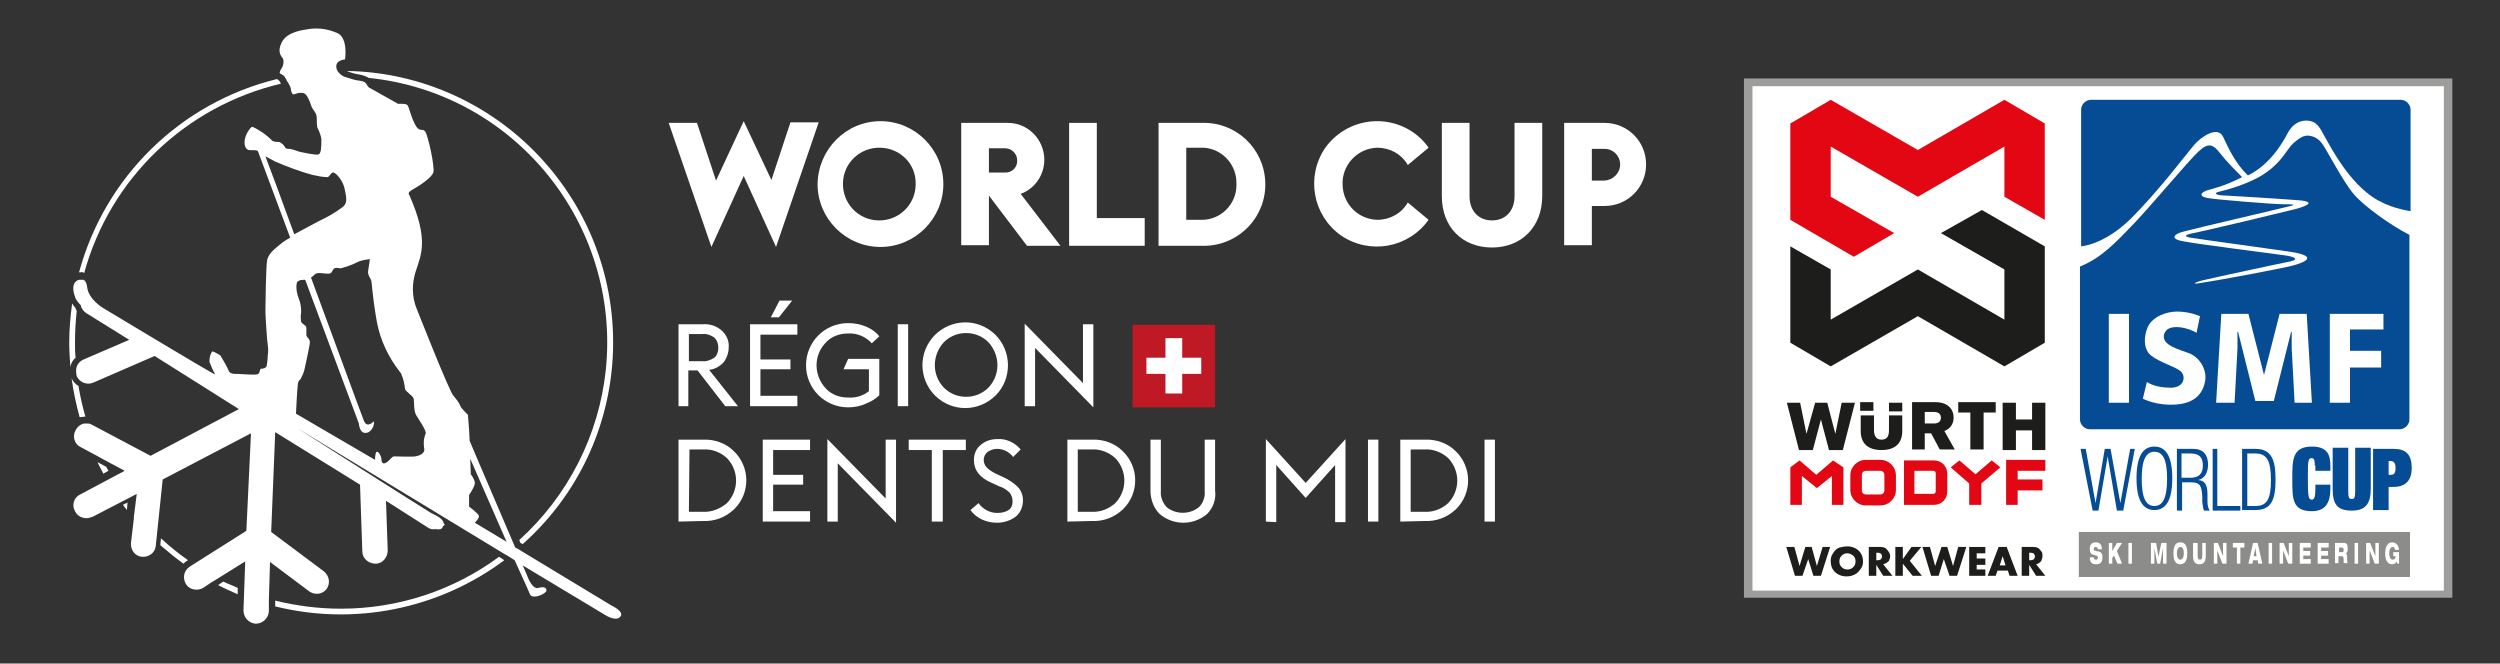 <!-- Generator: Adobe Illustrator 26.0.2, SVG Export Plug-In . SVG Version: 6.00 Build 0)  --><svg xmlns="http://www.w3.org/2000/svg" xmlns:xlink="http://www.w3.org/1999/xlink" id="Calque_1" x="0px" y="0px" viewBox="0 0 433.3 115" style="enable-background:new 0 0 433.3 115;" xml:space="preserve">
<rect x="0" y="0" width="433.3" height="115" fill="#333333" stroke="none"/>
<style type="text/css">
	.st0{fill:#FFFFFF;}
	.st1{fill:#BE1925;}
	.st2{clip-path:url(#SVGID_00000065040070974370366280000008786781872368598425_);fill:#FFFFFF;}
	.st3{clip-path:url(#SVGID_00000065040070974370366280000008786781872368598425_);}
	
		.st4{clip-path:url(#SVGID_00000049941793638492614630000011508462595548750727_);fill:none;stroke:#9D9D9C;stroke-width:1.474;stroke-miterlimit:10;}
	.st5{clip-path:url(#SVGID_00000065040070974370366280000008786781872368598425_);fill:#064C94;}
	.st6{clip-path:url(#SVGID_00000137092940493836870660000018029734871216324493_);fill:#064C94;}
	
		.st7{clip-path:url(#SVGID_00000137092940493836870660000018029734871216324493_);fill-rule:evenodd;clip-rule:evenodd;fill:#064C94;}
	.st8{clip-path:url(#SVGID_00000137092940493836870660000018029734871216324493_);fill:#8C8C8B;}
	.st9{clip-path:url(#SVGID_00000137092940493836870660000018029734871216324493_);fill:#FFFFFF;}
	.st10{clip-path:url(#SVGID_00000137092940493836870660000018029734871216324493_);fill:#E30613;}
	.st11{clip-path:url(#SVGID_00000137092940493836870660000018029734871216324493_);fill:#1D1D1B;}
</style>
<path class="st0" d="M120.8,21.3l3.3,10l4.8-10.3l4.8,10.2l3.3-10h4.9l-7.4,21.6l-5.6-12.3l-5.6,12.3l-7.4-21.5L120.8,21.3z"></path>
<path class="st0" d="M152.6,21c6,0,10.9,4.9,10.9,10.9s-4.9,10.9-10.9,10.9c-6,0-10.9-4.9-10.9-10.9l0,0  C141.8,25.9,146.6,21,152.6,21z M152.6,25.6c-3.5-0.1-6.4,2.6-6.5,6.1s2.6,6.4,6.1,6.5c3.5,0.1,6.4-2.6,6.5-6.1c0-0.1,0-0.1,0-0.2  C158.8,28.5,156.1,25.7,152.6,25.6C152.7,25.7,152.7,25.7,152.6,25.6L152.6,25.6z"></path>
<path class="st0" d="M171.4,33.9v8.6h-4.8V21.3h8.1c3.5,0,6.3,2.9,6.3,6.4c0,2.6-1.6,5-4.1,5.9l6.9,9H178L171.4,33.9L171.4,33.9z   M176.3,27.8c0-1.2-1-2.1-2.1-2.1c0,0-0.1,0-0.1,0h-2.7v4.2h2.7c1.2,0.1,2.2-0.8,2.2-2C176.3,27.8,176.3,27.8,176.3,27.8z"></path>
<path class="st0" d="M190.1,21.3v16.5h8.3v4.8h-13.1V21.3H190.1z"></path>
<path class="st0" d="M208.3,21.3c5.9-0.2,10.8,4.4,11,10.3c0.2,5.9-4.4,10.8-10.3,11c-0.2,0-0.4,0-0.7,0h-7.5V21.3H208.3z   M214.3,31.9c0.1-3.3-2.4-6.1-5.7-6.3c-0.1,0-0.2,0-0.3,0h-2.7v12.5h2.7c3.3,0,6-2.7,6-6C214.3,32.1,214.3,32,214.3,31.9z"></path>
<path class="st0" d="M238.7,21c3.5,0,6.9,1.7,8.9,4.6l-3.6,3c-1.1-1.9-3.1-3-5.3-3c-3.5,0.1-6.2,3.1-6,6.5c0.1,3.3,2.7,5.9,6,6  c2.2,0,4.2-1.1,5.3-3l3.6,3c-3.5,4.9-10.2,6.1-15.2,2.7c-4.9-3.5-6.1-10.2-2.7-15.2C231.8,22.7,235.1,21,238.7,21z"></path>
<path class="st0" d="M249.9,21.3h4.8V34c0,2.6,1.6,4.2,3.9,4.2s3.9-1.6,3.9-4.2V21.3h4.8v12.7c0,5.3-3.6,8.9-8.7,8.9  s-8.7-3.5-8.7-8.9L249.9,21.3z"></path>
<path class="st0" d="M278.1,21.3c4,0,7.2,3.2,7.2,7.2c0,4-3.2,7.2-7.2,7.2c0,0,0,0,0,0h-2.2v6.8h-4.8V21.3H278.1z M280.8,28.5  c0-1.5-1.2-2.7-2.7-2.7c0,0,0,0,0,0h-2.2v5.5h2.2C279.6,31.2,280.8,30,280.8,28.5L280.8,28.5z"></path>
<path class="st0" d="M117.6,70.4V56.2h4.2c1.2-0.1,2.4,0.3,3.3,1.1c0.8,0.7,1.3,1.8,1.2,2.9c0,0.9-0.3,1.8-0.8,2.5  c-0.7,0.8-1.6,1.3-2.6,1.4l5,6.3h-2.2l-4.8-6.2h-1.6v6.2L117.6,70.4z M119.4,62.6h2.3c0.7,0.1,1.5-0.2,2.1-0.6  c0.5-0.4,0.7-1.1,0.7-1.7c0-0.7-0.2-1.3-0.7-1.8c-0.6-0.4-1.3-0.7-2.1-0.6h-2.3V62.6z"></path>
<path class="st0" d="M138.2,56.2V58h-6.4v4.3h5.2V64h-5.2v4.6h6.4v1.8H130V56.2H138.2z M135.1,52.1l-1.5,2.9h1.4l2.3-2.9H135.1z"></path>
<path class="st0" d="M147,70.6c-4,0-7.3-3.2-7.3-7.3c0-4,3.2-7.3,7.3-7.3c0,0,0,0,0,0c1.1,0,2.1,0.2,3.1,0.6  c0.9,0.4,1.7,0.9,2.3,1.7l-1.3,1.2c-1-1.1-2.5-1.8-4.1-1.7c-1.5,0-2.9,0.5-3.9,1.6c-2.1,2.2-2.1,5.6,0,7.9c1,1.1,2.4,1.6,3.9,1.6  c1.3,0.1,2.6-0.3,3.6-1.1V64h-4.4l0.8-1.8h5.4v6.3c-0.6,0.6-1.4,1.1-2.2,1.4C149.2,70.4,148.1,70.6,147,70.6z"></path>
<path class="st0" d="M155.6,70.4V56.2h1.8v14.2L155.6,70.4z"></path>
<path class="st0" d="M172.6,68.5c-2.9,2.9-7.5,3-10.5,0.1c-2.9-2.9-3-7.5-0.1-10.5c2.9-2.9,7.5-3,10.5-0.1c1.4,1.4,2.2,3.3,2.2,5.3  C174.7,65.2,174,67.1,172.6,68.5z M163.6,67.2c2.1,2.1,5.6,2.1,7.7,0c2.1-2.2,2.1-5.6,0-7.9c-2.1-2.1-5.6-2.1-7.7,0  C161.5,61.6,161.5,65,163.6,67.2z"></path>
<path class="st0" d="M189.5,70.6l-10.1-10.3v10.1h-1.8V56.1l10.1,10.3V56.2h1.8V70.6z"></path>
<path class="st0" d="M117.6,90.4V76.2h4.2c2-0.1,4,0.6,5.4,2c2.8,2.7,2.9,7.2,0.1,10c0,0.1-0.1,0.1-0.1,0.1c-1.5,1.4-3.4,2.1-5.4,2  L117.6,90.4z M119.4,88.7h2.4c1.5,0.1,3-0.5,4.2-1.5c2.1-2.2,2.1-5.6,0-7.8c-1.1-1-2.6-1.6-4.1-1.5h-2.4L119.4,88.7z"></path>
<path class="st0" d="M132.2,90.4V76.2h8.2V78h-6.4v4.3h5.2V84h-5.2v4.6h6.4v1.8L132.2,90.4z"></path>
<path class="st0" d="M155.3,90.6l-10.1-10.3v10.1h-1.8V76.1l10.1,10.3V76.2h1.8L155.3,90.6z"></path>
<path class="st0" d="M161.5,90.4V78h-4v-1.8h9.9V78h-4v12.4H161.5z"></path>
<path class="st0" d="M172.8,90.6c-0.9,0-1.9-0.2-2.7-0.6c-0.8-0.4-1.4-0.9-1.9-1.6l1.4-1.2c0.7,1,1.9,1.7,3.2,1.7  c0.7,0,1.4-0.1,2-0.5c0.5-0.3,0.7-0.9,0.7-1.5c0-0.6-0.2-1.1-0.5-1.5c-0.5-0.5-1.1-0.9-1.8-1.1l-1.3-0.6c-2.1-0.9-3.1-2.2-3.1-4  c0-1,0.4-2,1.2-2.6c0.8-0.7,1.8-1,2.9-1c1.5-0.1,3,0.6,4,1.8l-1.3,1.3c-0.7-0.9-1.7-1.4-2.8-1.4c-0.6,0-1.1,0.2-1.6,0.5  c-0.4,0.3-0.7,0.8-0.7,1.4c0,0.5,0.2,1,0.5,1.3c0.5,0.5,1,0.8,1.6,1.1l1.3,0.6c0.9,0.4,1.8,1,2.5,1.7c0.6,0.6,0.9,1.5,0.9,2.3  c0,1.1-0.4,2.1-1.2,2.8C175.2,90.2,174,90.6,172.8,90.6z"></path>
<path class="st0" d="M185,90.4V76.2h4.2c2-0.1,4,0.6,5.4,2c2.8,2.7,2.9,7.2,0.1,10c0,0.1-0.1,0.1-0.1,0.1c-1.5,1.4-3.4,2.1-5.4,2  L185,90.4z M186.8,88.7h2.4c1.5,0.1,3-0.5,4.1-1.5c2.1-2.2,2.1-5.6,0-7.8c-1.1-1-2.6-1.6-4.1-1.5h-2.4V88.7z"></path>
<path class="st0" d="M209.2,89.1c-2.4,2-5.8,2-8.2,0c-1.1-1.1-1.6-2.6-1.6-4.1v-8.8h1.8v8.9c-0.1,1,0.3,2,1,2.8c1.6,1.3,4,1.3,5.6,0  c0.7-0.7,1.1-1.7,1-2.8v-8.9h1.8V85C210.8,86.5,210.3,88,209.2,89.1z"></path>
<path class="st0" d="M219.4,90.4V76.1l6.9,7.6l6.9-7.6v14.4h-1.8v-9.9l-5.1,5.7l-5.1-5.7v9.9L219.4,90.4z"></path>
<path class="st0" d="M237.1,90.4V76.2h1.8v14.2L237.1,90.4z"></path>
<path class="st0" d="M242.7,90.4V76.2h4.2c2-0.1,4,0.6,5.4,2c2.8,2.7,2.9,7.2,0.1,10c0,0.1-0.1,0.1-0.1,0.1c-1.5,1.4-3.4,2.1-5.4,2  L242.7,90.4z M244.5,88.7h2.4c1.5,0.1,3-0.5,4.1-1.5c2.1-2.2,2.1-5.6,0-7.8c-1.1-1-2.6-1.6-4.1-1.5h-2.4L244.5,88.7z"></path>
<path class="st0" d="M257.3,90.4V76.2h1.8v14.2L257.3,90.4z"></path>
<polygon class="st1" points="196.3,56.3 210.6,56.3 210.6,70.6 196.3,70.6 196.3,56.3 "></polygon>
<polygon class="st0" points="208.2,62 204.9,62 204.9,58.6 202,58.6 202,62 198.7,62 198.7,64.8 202,64.8 202,68.2 204.9,68.2   204.9,64.8 208.2,64.8 208.2,62 "></polygon>
<path class="st0" d="M18.4,80.9l-1.5-0.8c0.3,0.7,0.7,1.3,1,2l0.9-0.5L18.4,80.9z"></path>
<path class="st0" d="M14.8,72.2c-0.5-1.7-0.9-3.5-1.2-5.3c-0.5-0.3-1-0.8-1.2-1.4c0.3,2.3,0.8,4.6,1.4,6.8  C14.2,72.3,14.5,72.2,14.8,72.2z"></path>
<path class="st0" d="M13,59.4c0-1.8,0.1-3.7,0.3-5.5c-0.1-0.2-0.2-0.3-0.2-0.5c-0.2-0.2-0.4-0.5-0.6-0.8c-0.3,2.3-0.5,4.5-0.5,6.8  c0,1.4,0.1,2.8,0.2,4.2c0.1-0.6,0.4-1.2,0.9-1.6C13,61.1,13,60.2,13,59.4z"></path>
<path class="st0" d="M32.6,97.1c-1.6-1.1-3.2-2.4-4.7-3.8l-0.1,1v0.2c1.3,1.1,2.6,2.2,4,3.2c0.2-0.2,0.4-0.4,0.6-0.5L32.6,97.1z"></path>
<path class="st0" d="M59.1,105.5c-3.9,0-7.7-0.5-11.4-1.4v1c13.7,3.4,28.3,0.5,39.7-8l-0.9-0.6C78.5,102.4,68.9,105.5,59.1,105.5z"></path>
<path class="st0" d="M62.7,13c0.4,0.1,0.9,0.3,1.2,0.5c25.3,2.6,43.7,25.3,41.1,50.6c-1.2,11.3-6.5,21.8-15,29.5l0.2,0.5l0.4,0.2  C110,77,111.6,47.3,94.2,27.9c-8.7-9.7-21.1-15.4-34.1-15.6c0.7,0.3,1.4,0.5,2.1,0.6L62.7,13z"></path>
<path class="st0" d="M22,88.4l0.1-1.3l-0.8,0.4C21.5,87.8,21.8,88.1,22,88.4z"></path>
<path class="st0" d="M14.6,47.3c4.5-16.4,17.6-28.9,34.1-32.8c-0.1-0.2-0.2-0.3-0.2-0.4c-0.1-0.1-0.2-0.1-0.2-0.2  c-0.1-0.1-0.2-0.1-0.3-0.2c-16.7,4.1-29.8,16.9-34.3,33.5h0.3C14.2,47.1,14.4,47.2,14.6,47.3z"></path>
<path class="st0" d="M37.8,101.4c1.1,0.6,2.3,1.1,3.4,1.6v-1.1c-0.8-0.4-1.7-0.7-2.5-1.1L37.8,101.4z"></path>
<path class="st0" d="M105.9,104.9l-16.2-9.8l0,0l-0.4-0.2c-2.4-5.7-6.2-14.4-7.9-18.5l-0.1-1.9l-0.2-2.6c-0.4-0.4-0.8-0.8-1.2-1.3  c-0.3-0.8-0.8-1.4-1.3-2c-0.6-0.4-6.5-15.4-6.5-15.4c-0.7-1.9-0.7-4-0.1-6c1-3.1,2.4-5.6-1.1-13.5c0,0-0.4-0.3,0.7-0.9  s3.2-2,3.5-2.9s-0.9-6.4-1.4-7.1s-1,0.3-1.8-1.3s-1-3-1.3-3.3S69,18,69,18l-4.8-2.7c-0.3-0.1-0.5-0.4-0.6-0.6  c-0.2-0.4-0.5-0.6-1.2-0.7c-0.9-0.1-1.8-0.4-2.7-0.7l-0.4-0.2l0,0c-0.3-0.2-0.6-0.5-0.8-0.8l0,0c-0.1-0.2-0.2-0.4-0.2-0.6  c-0.2-1.3,1.5-1.4,1.5-1.4s0.6-3.8-1.4-4.6c-1.4-0.6-3-0.9-4.6-0.7c-1.4,0.2-4.1,0.5-5,2.4s0.2,2.5,0.3,2.9c0.1,0.5,0,1-0.2,1.4  c-0.3,0.4-0.5,0.9-0.4,1s0.7,0.3,0.9,0.7c0,0.1,0.1,0.2,0.2,0.3c0,0,0,0.1,0,0.1c0.3,0.5,0.6,0.9,0.8,1.5c0,0.3,0.1,0.7,0.3,1  c0.2,0.2,0.8-0.2,1.2-0.2s0.8-0.1,1.2,0.4c0.3,0.4,0.5,0.9,0.7,1.4c0.1,0.5,0.4,1,0.7,1.4c0.3,0.4,0.4,0.8,0.4,1.2  c0,0.5,0,1.1,0.1,1.6c0.3,0.6,0.6,1.3,0.7,2c0,0.7,0,1.3-0.1,2c-0.2,0.5-0.1,0.7-0.8,0.7c-1-0.1-2-0.3-2.9-0.5  c-0.6-0.2-1.1-0.4-1.7-0.5c-0.4,0-0.7,0-0.8-0.3c-0.2-0.4-0.6-0.7-1-0.9c-0.4,0-1.1,0-1.3-0.3c-0.5-0.5-1.1-1-1.7-1.4  c-0.5-0.3-1.5-1-1.8-0.9c-0.6,0.6-1.1,1.5-1.2,2.4c-0.1,1,0.3,1.5,0.7,1.6s1.3-0.1,1.6,0.2l5.6,15c-0.6,0.3-1.2,0.7-1.8,1.2  c-1.4,1.1-2,1.8-2.2,2.7s-0.3,7.9-0.3,8.8s0.3,5.4,0.4,5.8c0.1,0.7,0.1,1.3,0,2c0,0.6-0.1,1.2-0.2,1.8c-0.2,0.3-0.5,0.4-0.9,0.4  c-0.4,0-0.1,0.9-0.8,1s-3-0.1-3.3-0.1s-1.1,0.1-1.5-0.4c-0.4-1-1-1.9-1.5-2.8c-0.3-0.2-1.2-0.7-1.4-0.7c-0.4,0.5-0.5,1.2-0.5,1.8  c0.3,0.8,0.6,1.5,1,2.2c0,0.2-19.4-11.5-19.4-11.5s-2.6-1.5-2.8-3.7c-0.1-0.7-0.3-1-0.6-1.2l0,0h-0.1h-0.1H14c-0.1,0-0.2,0-0.3,0  c-0.1,0-0.2,0.1-0.3,0.1l0,0c-0.5,0.3-0.7,0.8-0.7,1.3c0,0.5,0.1,1,0.3,1.5v0.1l0,0c0.2,0.5,0.6,1,1,1.4c0.1,0.6,0.5,1.1,1,1.4  l7.4,4.6l-7.9,3.4c-0.9,0.4-1.4,1.2-1.3,2.2c0,0,0,0.1,0,0.1c0,0.2,0.1,0.4,0.1,0.6c0.5,1.1,1.8,1.6,2.9,1.1c0,0,0,0,0,0l10.6-4.6  l14.6,9.2l-15.3,8.1l-10.2-5.4c-0.3-0.2-0.6-0.2-0.9-0.2h-0.1c-0.1,0-0.2,0-0.3,0l0,0c-0.6,0.1-1.1,0.5-1.4,1c0,0-0.1,0.1-0.1,0.2  c-0.6,1-0.2,2.4,0.9,2.9c0,0,0,0,0,0l2.8,1.5l0.9,0.5l0,0l3.9,2.1l-7.7,4.1c-1.1,0.5-1.5,1.9-0.9,2.9c0,0,0,0,0,0  c0.5,1.1,1.9,1.5,2.9,1c0,0,0,0,0.1,0l5-2.6l0,0l0.6-0.3l2.1-1.1l-0.5,4v0.3l0,0l-0.5,4.2c-0.1,1.2,0.7,2.3,1.9,2.4  c1.2,0.1,2.3-0.7,2.4-1.9c0,0,0,0,0,0l0,0l1.2-11.5l15.3-8L42.7,92l-9.8,6.2c-0.3,0.2-0.5,0.4-0.7,0.7c-0.6,1-0.3,2.4,0.7,3  c0.7,0.4,1.6,0.4,2.3,0l1.5-1l0,0l1-0.6l0,0l4.8-3l-0.3,8.5c0,1.2,0.9,2.2,2.1,2.3c1.2,0,2.2-0.9,2.3-2.1v-1.2l0,0V104l0.2-6.6  l6.8,5.1c1,0.7,2.3,0.5,3-0.4c0.7-1,0.5-2.3-0.5-3.1L47,92.2l0.7-17.3L62.4,84l0.4,11.6c0,1.2,1.1,2.1,2.3,2.1  c1.2,0,2.1-1.1,2.1-2.3l-0.3-8.6l7.2,4.6c0.4,0.3,0.9,0.4,1.4,0.3c0.5,0.1,1,0.1,1.2-0.3c0-0.1,0.1-0.2,0.1-0.2  c0.1-0.1,0.2-0.2,0.3-0.3l-0.2-0.2c-0.1-0.8-1.2-1.3-2.2-1.8c-1.2-0.7-23.2-14.7-23.2-14.7L87.4,96l0.7,0.4l0,0l1.1,0.7  c1.5,3.3,2.6,5.7,2.7,6c0.6,0.8,2.7-0.2,2.8-0.7s-0.4-0.8-1.4-0.5s-1.8-1.8-1.8-1.8s-0.3-0.8-0.9-2.1l14.3,8.6c0,0,1.7,1.1,2.5,0.4  S107.1,105.5,105.9,104.9z M51,40.6c-2.2-6-4.1-11.2-5-13.5l1.7,0.9c2.1,0.9,4.2,1.7,6.4,2.3c0.9,0.2,1.8,0.4,2.7,0.4  c0.4-0.2,0.5-0.7,0.9-0.8s1.7,1.3,2,2.7s0.6,2.5-0.2,3.2c-1.3,1-2.7,1.8-4.2,2.5C54.8,38.6,52.8,39.6,51,40.6z M73.5,77.6  c0.3,1.1-1,1.4-1.5,1.5s-3.3,0-3.7,0s-0.7,0.7-1.4,1.1s-0.8-0.3-0.8-0.7s-0.5-1.3-0.8-1.2S65,79.7,65,79.7l-13.7-8  c0,0,0.2-4.3,0.3-4.8c0-0.5,0.1-0.9,0.5-1.2c0.3-0.6,0.6-1.2,0.7-1.8c0,0,0.8-3.6,0.9-4.4s-0.5-0.9-0.6-1.4c0-0.4,0-0.9,0-1.3  c0-0.4-0.8-0.7-0.9-1c-0.1-0.6-0.1-1.1,0-1.7c0-0.8-0.1-1.6-0.4-2.3c-0.3-0.8-0.5-1.6-0.4-2.5c0-0.6,0.6-0.8,1.2-0.8h0.3l9.3,24.9  c0,0,0.1,2.2,1.7,1.5c0.6-0.4,1-1.1,0.9-1.9c0,0-1.1,1.3-1.7,0c-0.3-0.7-4.8-13-9.2-24.9c0.2-0.1,0.4-0.3,0.5-0.4  c0.5-0.5,0.9-0.4,1.9-0.3s1.1,0,1.4-0.6s0.9-0.3,1.4-0.3c1-0.3,2-0.6,2.9-1.1c0.7-0.3,1.4-0.4,2.1-0.5c0,0-0.2,1.6-0.3,2.1  s0.3,1.1,0.5,1.5s0.1,2,1,7.2c0.6,3.3,2.1,6.4,4.2,9c0.4,0.9,0.6,1.8,0.7,2.7c0,0.4,1.4,1.2,1.5,1.7s0,2.1,0.4,2.8s1.7,2.5,1.7,3.2  C73.4,76,73.4,76.8,73.5,77.6L73.5,77.6z M81.3,87.8v-2c0,0,1.1-1.6,1-2.2c-0.1-0.5-0.4-1-0.7-1.4l-0.1-2.7  c1.7,3.9,4.2,9.6,6.3,14.4l-5.5-3.3c0,0,0.8-0.8,0.7-1.2S81.3,87.8,81.3,87.8L81.3,87.8z"></path>
<g>
	<g>
		<defs>
			<rect id="SVGID_1_" x="302" y="13.6" width="123.3" height="90"></rect>
		</defs>
		<clipPath id="SVGID_00000155105882494223102320000017871759681012056248_">
			<use xlink:href="#SVGID_1_" style="overflow:visible;"></use>
		</clipPath>
		
			<rect x="303" y="14.2" style="clip-path:url(#SVGID_00000155105882494223102320000017871759681012056248_);fill:#FFFFFF;" width="121.3" height="88.9"></rect>
		<g style="clip-path:url(#SVGID_00000155105882494223102320000017871759681012056248_);">
			<defs>
				<rect id="SVGID_00000003071409827957451360000004825873848090991264_" x="302" y="13.6" width="123.3" height="90"></rect>
			</defs>
			<clipPath id="SVGID_00000168827307814448734890000011841622777661778053_">
				<use xlink:href="#SVGID_00000003071409827957451360000004825873848090991264_" style="overflow:visible;"></use>
			</clipPath>
			
				<rect x="303" y="14.2" style="clip-path:url(#SVGID_00000168827307814448734890000011841622777661778053_);fill:none;stroke:#9D9D9C;stroke-width:1.474;stroke-miterlimit:10;" width="121.3" height="88.9"></rect>
		</g>
		<polygon style="clip-path:url(#SVGID_00000155105882494223102320000017871759681012056248_);fill:#064C94;" points="360.6,77.8     361.5,77.8 363.2,87.2 363.2,87.2 364.8,77.8 365.8,77.8 367.5,87.2 367.5,87.2 369.2,77.8 370,77.8 368,88.5 366.9,88.5     365.3,79.1 365.3,79.1 363.7,88.5 362.7,88.5   "></polygon>
		<g style="clip-path:url(#SVGID_00000155105882494223102320000017871759681012056248_);">
			<defs>
				<rect id="SVGID_00000085213383918505010570000013672061915747507366_" x="302" y="13.6" width="123.3" height="90"></rect>
			</defs>
			<clipPath id="SVGID_00000031185584186680183770000012628883172030610081_">
				<use xlink:href="#SVGID_00000085213383918505010570000013672061915747507366_" style="overflow:visible;"></use>
			</clipPath>
			<path style="clip-path:url(#SVGID_00000031185584186680183770000012628883172030610081_);fill:#064C94;" d="M373.4,77.4     c2,0,3.1,1.7,3.1,5.5c0,3.8-1.1,5.5-3.1,5.5s-3.1-1.7-3.1-5.5C370.3,79.1,371.4,77.4,373.4,77.4 M373.4,87.7     c1.4,0,2.2-1.3,2.2-4.7c0-3.5-0.8-4.7-2.2-4.7s-2.2,1.3-2.2,4.7C371.2,86.4,372,87.7,373.4,87.7"></path>
			<path style="clip-path:url(#SVGID_00000031185584186680183770000012628883172030610081_);fill:#064C94;" d="M377.3,77.8h2.9     c1.6,0,2.5,1,2.5,2.7c0,1.3-0.5,2.4-1.7,2.7v0c1.2,0.1,1.6,0.9,1.6,2.5l0,1.2c0,0.6,0.1,1.2,0.4,1.6h-1c-0.2-0.4-0.2-0.9-0.3-1.5     l0-0.9c-0.1-1.9-0.4-2.5-1.9-2.5h-1.6v4.9h-0.9V77.8z M378.2,82.8h1.5c1.4,0,2.1-0.7,2.1-2.1c0-1.3-0.5-2.1-2.1-2.1h-1.6V82.8z"></path>
			<polygon style="clip-path:url(#SVGID_00000031185584186680183770000012628883172030610081_);fill:#064C94;" points="383.5,77.8      384.3,77.8 384.3,87.7 388.3,87.7 388.3,88.5 383.5,88.5    "></polygon>
			<path style="clip-path:url(#SVGID_00000031185584186680183770000012628883172030610081_);fill:#064C94;" d="M388.6,77.8h2.3     c2.8,0,3.5,1.9,3.5,5.3c0,3.5-0.7,5.3-3.5,5.3h-2.3V77.8z M389.5,87.7h1.4c1.9,0,2.7-1,2.7-4.5c0-3.5-0.8-4.6-2.7-4.6h-1.4V87.7z     "></path>
			<path style="clip-path:url(#SVGID_00000031185584186680183770000012628883172030610081_);fill:#064C94;" d="M401.2,80.7     c0-0.5,0-1.3-0.5-1.3c-0.7,0-0.7,0.5-0.7,3.6c0,3.1,0.1,3.6,0.7,3.6c0.4,0,0.6-0.5,0.6-1.8v-0.8h2.6v0.7c0,2.5-0.9,3.9-3.2,3.9     c-3.4,0-3.4-2.1-3.4-5.6c0-3.3,0-5.6,3.4-5.6c2.9,0,3.2,1.7,3.2,3.4v0.8h-2.6V80.7z"></path>
			<path style="clip-path:url(#SVGID_00000031185584186680183770000012628883172030610081_);fill:#064C94;" d="M408.2,77.6h2.7v7.1     c0,2.6-0.9,3.8-3.3,3.8c-2.6,0-3.3-1.2-3.3-3.8v-7.1h2.7v7.6c0,0.9,0.1,1.3,0.6,1.3s0.6-0.4,0.6-1.3V77.6z"></path>
			<path style="clip-path:url(#SVGID_00000031185584186680183770000012628883172030610081_);fill:#064C94;" d="M411.3,77.8h3.6     c2.1,0,3.1,1,3.1,3.3c0,2.4-1.3,3.3-3.2,3.3H414v4h-2.7V77.8z M414,82.3h0.3c0.5,0,0.9-0.1,0.9-1.2c0-0.7-0.2-1.2-0.9-1.2H414     V82.3z"></path>
			
				<path style="clip-path:url(#SVGID_00000031185584186680183770000012628883172030610081_);fill-rule:evenodd;clip-rule:evenodd;fill:#064C94;" d="     M369,38.2c5.1-5,10-11.6,11.3-13.1c1.3-1.5,4.1-3.3,5-1.4c0.9,1.9,2.1,4.6,4.3,6.7c0.2-0.1,0.4-0.2,0.6-0.3     c3.9-2.2,5.9-6.3,6.4-7.2c0.5-0.9,1.5-2,3.1-2c1.6,0,2.2,0.9,2.9,2.2c0.8,1.3,3.4,6.8,7.5,10.2c2.7,2.3,5.9,3,7.7,3.3V19     c0-0.9-0.8-1.7-1.7-1.7h-53.7c-0.9,0-1.7,0.8-1.7,1.7v23.7C362.4,42.5,365.5,41.5,369,38.2"></path>
			
				<path style="clip-path:url(#SVGID_00000031185584186680183770000012628883172030610081_);fill-rule:evenodd;clip-rule:evenodd;fill:#064C94;" d="     M408,33.7c-2-2.3-4.9-8.1-5.6-8.9c-0.7-0.9-1.5-1.2-2.3-1.3c-0.9,0-1.4,0.3-2.6,1.3c-1.1,1-1.9,3.1-4.6,5c-2.7,2-6.9,3.1-8.2,3.4     c-1.3,0.3-0.5,0.7,1.2,0.7c1.7,0.1,8.5,0.5,12.4,0.8c3.9,0.3,0.5,1.3-0.7,1.6c-1.1,0.3-16.2,3.9-17.9,4.2     c-1.7,0.4-0.4,0.7,0.7,0.8c1.1,0.2,10.8,1.5,16.3,2.3c5.5,0.8,2.6,1.9,0.8,2.4c-1.8,0.5-13.6,2.7-15.8,3c-2.2,0.4-1.2-0.1,0-0.4     c1.2-0.3,13.7-3,15.3-3.3c1.6-0.4,0.5-0.8-0.7-1c-1.2-0.2-15.7-2-18-2.5c-2.3-0.4-1.5-1.3,0.3-1.7c1.8-0.5,17.3-4.1,18.4-4.4     c1.2-0.3-0.1-0.3-1.4-0.3c-1.3,0-11.7-0.8-13.1-1.1c-1.4-0.3-1.1-0.9,0-1.3c1-0.3,3-0.7,6.1-2.3c-0.8-0.8-2.7-2.7-3.7-4     c-1.3-1.7-2.1-2.1-3.9-0.4c-1.8,1.7-7.7,8.8-11.1,12.4c-3.1,3.2-5.5,5.9-9.4,7.5v26.5c0,0.9,0.8,1.7,1.7,1.7h53.7     c0.9,0,1.7-0.8,1.7-1.7v-32C414.4,39.1,409.7,35.7,408,33.7 M369,69.8h-3.5V54.4h3.5V69.8z M382.2,66c-0.3,1.8-1.4,3.8-4.9,4.1     c-3.5,0.3-5.9-1-5.9-1l0.7-2.9c0,0,1.3,1,4.1,1c2.5,0,2.7-2.1,1.7-2.9c-1-0.8-3.6-1.5-5.1-2.7c-1.6-1.3-1.1-4.1-0.3-5.4     c0.9-1.3,2.8-2.2,4.9-2.2c2.1,0,3.9,0.8,3.9,0.8l-0.6,2.9c-1.1-0.8-5-1.9-5.6,0.2c-0.6,2,2.8,2.7,4.5,3.4     C381.4,62.1,382.5,64.2,382.2,66 M397.7,69.8l-0.5-9.4v-2.9h-0.1l-3,12h-3.2l-3-12h-0.1v2.9l-0.5,9.4h-3.2l0.9-15.4h4.7l2.7,10.6     l2.7-10.6h4.7l0.9,15.4H397.7z M413.1,57.1h-5.8v3.7h5.4v2.9h-5.4v6.1h-3.5V54.4h9.3V57.1z"></path>
			
				<rect x="360.3" y="92.2" style="clip-path:url(#SVGID_00000031185584186680183770000012628883172030610081_);fill:#8C8C8B;" width="57.4" height="7.8"></rect>
			<path style="clip-path:url(#SVGID_00000031185584186680183770000012628883172030610081_);fill:#FFFFFF;" d="M363.6,95.2     c0-0.2-0.1-0.4-0.4-0.4c-0.2,0-0.3,0.1-0.3,0.4c0,0.1,0,0.2,0.1,0.2c0.2,0.1,0.6,0.2,0.8,0.2c0.4,0.1,0.6,0.4,0.6,1     c0,1.2-0.8,1.2-1.1,1.2c-0.6,0-1.1-0.2-1.1-1.2h0.7c0,0.3,0.1,0.4,0.4,0.4c0.2,0,0.3-0.1,0.3-0.4c0-0.2-0.1-0.3-0.3-0.3l-0.6-0.2     c-0.4-0.1-0.5-0.5-0.5-1c0-0.5,0.2-1.1,1-1.1c0.7,0,1.1,0.3,1.1,1.2H363.6z"></path>
			<polygon style="clip-path:url(#SVGID_00000031185584186680183770000012628883172030610081_);fill:#FFFFFF;" points="365.5,94.1      366.1,94.1 366.1,95.5 366.9,94.1 367.8,94.1 366.9,95.5 367.8,97.7 367,97.7 366.4,96.3 366.1,96.7 366.1,97.7 365.5,97.7         "></polygon>
			
				<rect x="368.9" y="94.1" style="clip-path:url(#SVGID_00000031185584186680183770000012628883172030610081_);fill:#FFFFFF;" width="0.6" height="3.6"></rect>
			<polygon style="clip-path:url(#SVGID_00000031185584186680183770000012628883172030610081_);fill:#FFFFFF;" points="372.8,94.1      373.7,94.1 374.1,96.5 374.1,96.5 374.6,94.1 375.5,94.1 375.5,97.7 374.9,97.7 374.9,95 374.9,95 374.4,97.7 373.9,97.7      373.4,95 373.4,95 373.4,97.7 372.8,97.7    "></polygon>
			<path style="clip-path:url(#SVGID_00000031185584186680183770000012628883172030610081_);fill:#FFFFFF;" d="M377.9,94     c0.7,0,1.2,0.4,1.2,1.9c0,1.5-0.6,1.9-1.2,1.9c-0.7,0-1.2-0.4-1.2-1.9C376.7,94.4,377.2,94,377.9,94 M377.9,97     c0.3,0,0.6-0.3,0.6-1.1c0-0.7-0.2-1.1-0.6-1.1c-0.3,0-0.6,0.4-0.6,1.1C377.3,96.7,377.6,97,377.9,97"></path>
			<path style="clip-path:url(#SVGID_00000031185584186680183770000012628883172030610081_);fill:#FFFFFF;" d="M380.3,94.1h0.6v2.1     c0,0.6,0.1,0.8,0.4,0.8c0.3,0,0.4-0.2,0.4-0.8v-2.1h0.6v2.3c0,1-0.4,1.4-1.1,1.4c-0.7,0-1.1-0.4-1.1-1.4V94.1z"></path>
			<polygon style="clip-path:url(#SVGID_00000031185584186680183770000012628883172030610081_);fill:#FFFFFF;" points="383.7,94.1      384.4,94.1 385.3,96.4 385.3,96.4 385.3,94.1 385.9,94.1 385.9,97.7 385.2,97.7 384.3,95.4 384.3,95.4 384.3,97.7 383.7,97.7         "></polygon>
			<polygon style="clip-path:url(#SVGID_00000031185584186680183770000012628883172030610081_);fill:#FFFFFF;" points="387,94.1      389,94.1 389,94.9 388.3,94.9 388.3,97.7 387.7,97.7 387.7,94.9 387,94.9    "></polygon>
			<path style="clip-path:url(#SVGID_00000031185584186680183770000012628883172030610081_);fill:#FFFFFF;" d="M390.5,94.1h0.8     l0.8,3.6h-0.7l-0.1-0.6h-0.8l-0.1,0.6h-0.7L390.5,94.1z M390.9,95L390.9,95l-0.3,1.4h0.5L390.9,95z"></path>
			
				<rect x="393.2" y="94.1" style="clip-path:url(#SVGID_00000031185584186680183770000012628883172030610081_);fill:#FFFFFF;" width="0.6" height="3.6"></rect>
			<polygon style="clip-path:url(#SVGID_00000031185584186680183770000012628883172030610081_);fill:#FFFFFF;" points="395.1,94.1      395.8,94.1 396.7,96.4 396.7,96.4 396.7,94.1 397.3,94.1 397.3,97.7 396.6,97.7 395.7,95.4 395.7,95.4 395.7,97.7 395.1,97.7         "></polygon>
			<polygon style="clip-path:url(#SVGID_00000031185584186680183770000012628883172030610081_);fill:#FFFFFF;" points="398.6,94.1      400.5,94.1 400.5,94.9 399.2,94.9 399.2,95.5 400.4,95.5 400.4,96.3 399.2,96.3 399.2,96.9 400.5,96.9 400.5,97.7 398.6,97.7         "></polygon>
			<polygon style="clip-path:url(#SVGID_00000031185584186680183770000012628883172030610081_);fill:#FFFFFF;" points="401.7,94.1      403.6,94.1 403.6,94.9 402.3,94.9 402.3,95.5 403.5,95.5 403.5,96.3 402.3,96.3 402.3,96.9 403.6,96.9 403.6,97.7 401.7,97.7         "></polygon>
			<path style="clip-path:url(#SVGID_00000031185584186680183770000012628883172030610081_);fill:#FFFFFF;" d="M404.8,94.1h1.5     c0.5,0,0.6,0.4,0.6,1c0,0.5-0.1,0.7-0.3,0.8v0c0.1,0.1,0.2,0.3,0.2,0.6c0,0.7,0,0.9,0.1,1.1h-0.7c0-0.2,0-0.4,0-0.5     c0-0.6-0.1-0.7-0.3-0.7h-0.6v1.2h-0.6V94.1z M405.4,95.7h0.6c0.2,0,0.2-0.2,0.2-0.4c0-0.2-0.1-0.4-0.2-0.4h-0.6V95.7z"></path>
			
				<rect x="408.1" y="94.1" style="clip-path:url(#SVGID_00000031185584186680183770000012628883172030610081_);fill:#FFFFFF;" width="0.6" height="3.6"></rect>
			<polygon style="clip-path:url(#SVGID_00000031185584186680183770000012628883172030610081_);fill:#FFFFFF;" points="410.1,94.1      410.8,94.1 411.7,96.4 411.7,96.4 411.7,94.1 412.3,94.1 412.3,97.7 411.6,97.7 410.7,95.4 410.7,95.4 410.7,97.7 410.1,97.7         "></polygon>
			<path style="clip-path:url(#SVGID_00000031185584186680183770000012628883172030610081_);fill:#FFFFFF;" d="M414.8,95.7h1v2h-0.3     l-0.1-0.4c-0.1,0.2-0.3,0.5-0.8,0.5c-0.8,0-1.2-0.7-1.2-1.9c0-1.1,0.4-1.9,1.2-1.9c0.5,0,1.1,0.3,1.2,1.3h-0.7     c0-0.3-0.2-0.5-0.4-0.5c-0.4,0-0.6,0.5-0.6,1.1c0,0.6,0.2,1.1,0.6,1.1c0.3,0,0.5-0.2,0.5-0.6h-0.4V95.7z"></path>
			<polygon style="clip-path:url(#SVGID_00000031185584186680183770000012628883172030610081_);fill:#E30613;" points="354.4,38.1      354.4,21.4 347.4,17.3 332.4,26 317.3,17.3 310.3,21.4 310.3,38.1 321.3,44.5 328.3,40.4 317.3,34.1 317.3,25.4 332.4,34.1      347.4,25.4 347.4,34.1    "></polygon>
			<polygon style="clip-path:url(#SVGID_00000031185584186680183770000012628883172030610081_);fill:#1D1D1B;" points="310.3,42.7      310.3,59.4 317.3,63.5 332.4,54.8 347.4,63.5 354.4,59.4 354.4,42.7 343.5,36.4 336.4,40.4 347.4,46.7 347.4,55.4 332.4,46.7      317.3,55.4 317.3,46.7    "></polygon>
			<path style="clip-path:url(#SVGID_00000031185584186680183770000012628883172030610081_);fill:#1D1D1B;" d="M329.7,72v2.7     c0,2.1-1.2,3.3-3.6,3.3c-2.4,0-3.6-1.2-3.6-3.3V72h2.3v2.6c0,1.2,0.6,1.6,1.3,1.6c0.8,0,1.3-0.4,1.3-1.6V72H329.7z M324.7,69.7     h-2.3v1.5h2.3V69.7z M327.4,71.3h2.3v-1.5h-2.3V71.3z M313.1,75.2l-1.1-5.4h-2.3l2.1,8.2h2.4l1.4-5.3l1.4,5.3h2.4l2.1-8.2h-2.3     l-1.1,5.4l-1.4-5.4h-2.1L313.1,75.2z M352.2,72.7h-2.8v-2.9h-2.3v8.2h2.3v-3.4h2.8v3.4h2.3v-8.2h-2.3V72.7z M341.5,71.5v6.4h2.3     v-6.4h2.1v-1.8h-6.5v1.8H341.5z M338.8,77.9h-2.6l-1.5-2.8h-1.1v2.8h-2.2v-8.2h4c2.1,0,3.2,1.1,3.2,2.7c0,1.1-0.6,1.9-1.6,2.3     L338.8,77.9z M336.4,72.4c0-0.6-0.4-1-1.2-1h-1.6v2h1.6C336,73.4,336.4,73,336.4,72.4"></path>
			<path style="clip-path:url(#SVGID_00000031185584186680183770000012628883172030610081_);fill:#E30613;" d="M317.7,79.8     L317.7,79.8L317.7,79.8l-2.9,2.5l-2.9-2.5l0,0v0l-1.6,1.2v6.5h2v-5l2.6,2.1l2.6-2.1v5h2V81L317.7,79.8z M347.7,79.8L347.7,79.8     v7.7h2V85h4.3v-1.9v0h-4.3v-1.5h4.8v-1.9H347.7z M337.5,82.1v3.1c0,1.3-1,2.3-2.3,2.3H330v-7.7h5.2     C336.5,79.8,337.5,80.8,337.5,82.1 M335.5,82c0-0.2-0.2-0.4-0.4-0.4h-3.3v4h3.3c0.2,0,0.4-0.2,0.4-0.4V82z M346.7,81l-1.5-1.2v0     l0,0l-2.8,2.4l-2.8-2.4l0,0v0l-1.5,1.2l3.2,2.8v3.7h2.1v-3.7L346.7,81z M328.6,82.4v2.5c0,1.5-1.2,2.7-2.7,2.7h-2.5     c-1.5,0-2.7-1.2-2.7-2.7v-2.5c0-1.5,1.2-2.7,2.7-2.7h2.5C327.4,79.7,328.6,80.9,328.6,82.4 M326.6,82.3c0-0.4-0.3-0.7-0.7-0.7     h-2.5c-0.4,0-0.7,0.3-0.7,0.7V85c0,0.4,0.3,0.7,0.7,0.7h2.5c0.4,0,0.7-0.3,0.7-0.7V82.3z"></path>
			<polygon style="clip-path:url(#SVGID_00000031185584186680183770000012628883172030610081_);fill:#1D1D1B;" points="311,94.8      311.9,98.1 312.9,94.8 314,94.8 314.9,98.1 315.9,94.8 317.2,94.8 315.6,99.8 314.3,99.8 313.4,96.9 312.4,99.8 311.1,99.8      309.6,94.8    "></polygon>
			<path style="clip-path:url(#SVGID_00000031185584186680183770000012628883172030610081_);fill:#1D1D1B;" d="M320.2,94.7     c0.8,0,1.5,0.3,2,0.8c0.5,0.5,0.7,1.1,0.7,1.8c0,0.5-0.1,0.9-0.4,1.3c-0.3,0.4-0.6,0.8-1.1,1c-0.4,0.2-0.8,0.3-1.4,0.3     c-0.8,0-1.5-0.3-2-0.8c-0.5-0.5-0.7-1.1-0.7-1.9c0-0.5,0.1-0.9,0.4-1.3c0.3-0.5,0.6-0.8,1.1-1C319.3,94.8,319.7,94.7,320.2,94.7      M320.2,95.9c-0.4,0-0.7,0.1-1,0.4c-0.3,0.3-0.4,0.6-0.4,1c0,0.4,0.1,0.7,0.4,1c0.3,0.3,0.6,0.4,1,0.4c0.4,0,0.7-0.1,1-0.4     c0.3-0.3,0.4-0.6,0.4-1c0-0.4-0.1-0.7-0.4-1C320.9,96.1,320.6,95.9,320.2,95.9"></path>
			<path style="clip-path:url(#SVGID_00000031185584186680183770000012628883172030610081_);fill:#1D1D1B;" d="M326.4,97.8l1.6,2     h-1.6l-1.2-1.9v1.9h-1.3v-5h2c0.4,0,0.7,0.1,0.9,0.2c0.2,0.2,0.4,0.4,0.6,0.7c0.1,0.2,0.2,0.4,0.2,0.7c0,0.3-0.1,0.5-0.2,0.8     C327.1,97.5,326.8,97.7,326.4,97.8 M325.1,97.1h0.2c0.2,0,0.4,0,0.6-0.1c0.1-0.1,0.1-0.1,0.2-0.2c0-0.1,0.1-0.2,0.1-0.3     c0-0.1,0-0.2-0.1-0.4c-0.1-0.2-0.3-0.3-0.7-0.3h-0.2V97.1z"></path>
			<polygon style="clip-path:url(#SVGID_00000031185584186680183770000012628883172030610081_);fill:#1D1D1B;" points="329.8,96.9      331.3,94.8 333,94.8 331,97.2 333.1,99.8 331.5,99.8 329.8,97.7 329.8,99.8 328.5,99.8 328.5,94.8 329.8,94.8    "></polygon>
			<polygon style="clip-path:url(#SVGID_00000031185584186680183770000012628883172030610081_);fill:#1D1D1B;" points="334.5,94.8      335.4,98.1 336.5,94.8 337.5,94.8 338.5,98.1 339.4,94.8 340.8,94.8 339.2,99.8 337.9,99.8 336.9,96.9 336,99.8 334.7,99.8      333.2,94.8    "></polygon>
			<polygon style="clip-path:url(#SVGID_00000031185584186680183770000012628883172030610081_);fill:#1D1D1B;" points="344.1,95.9      342.6,95.9 342.6,96.8 344.1,96.8 344.1,97.9 342.6,97.9 342.6,98.7 344.1,98.7 344.1,99.8 341.3,99.8 341.3,94.8 344.1,94.8         "></polygon>
			<path style="clip-path:url(#SVGID_00000031185584186680183770000012628883172030610081_);fill:#1D1D1B;" d="M348,98.9h-1.8     l-0.3,0.9h-1.4l1.9-5h1.4l1.9,5h-1.4L348,98.9z M347.6,98l-0.5-1.6l-0.5,1.6H347.6z"></path>
			<path style="clip-path:url(#SVGID_00000031185584186680183770000012628883172030610081_);fill:#1D1D1B;" d="M352.9,97.8l1.6,2     h-1.6l-1.2-1.9v1.9h-1.3v-5h2c0.4,0,0.7,0.1,0.9,0.2c0.2,0.2,0.4,0.4,0.6,0.7c0.1,0.2,0.1,0.4,0.1,0.7c0,0.3-0.1,0.5-0.2,0.8     C353.6,97.5,353.3,97.7,352.9,97.8 M351.6,97.1h0.2c0.2,0,0.4,0,0.6-0.1c0.1-0.1,0.1-0.1,0.2-0.2c0-0.1,0.1-0.2,0.1-0.3     c0-0.1,0-0.2-0.1-0.4c-0.1-0.2-0.3-0.3-0.7-0.3h-0.2V97.1z"></path>
		</g>
	</g>
</g>
</svg>
